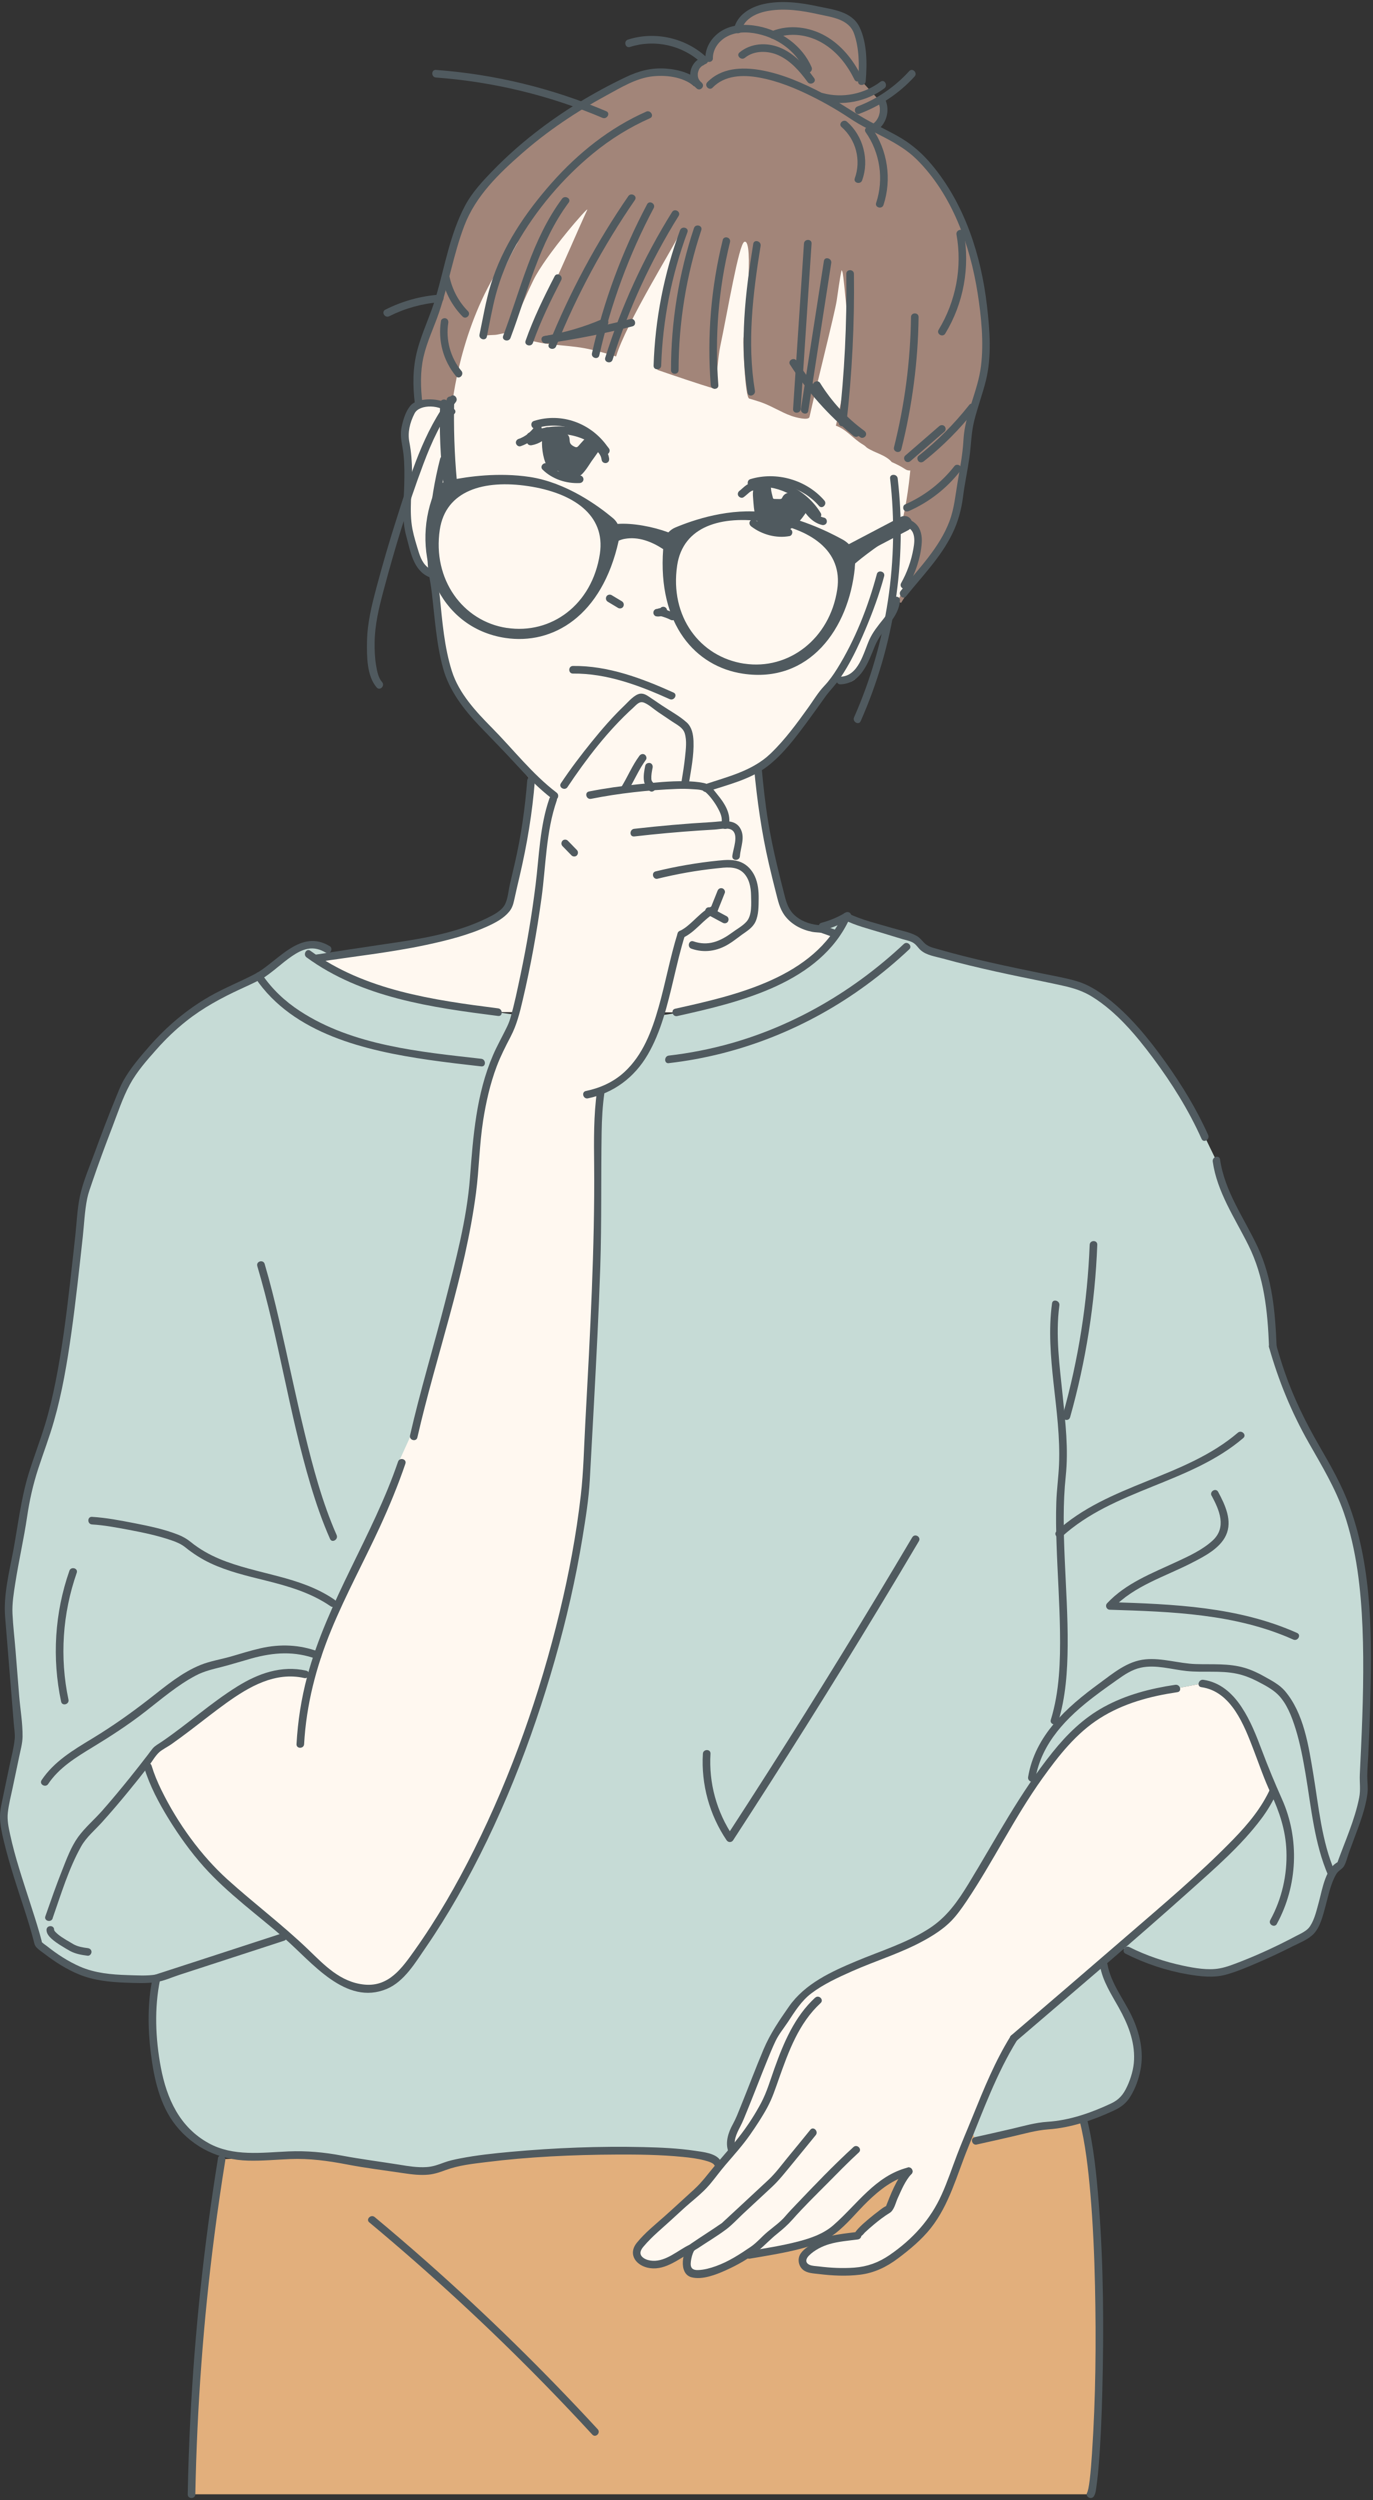 <?xml version="1.0" encoding="UTF-8" standalone="no"?><svg xmlns="http://www.w3.org/2000/svg" xmlns:xlink="http://www.w3.org/1999/xlink" data-name="レイヤー 2" fill="#000000" height="492.8" preserveAspectRatio="xMidYMid meet" version="1" viewBox="-0.0 -0.4 270.7 492.8" width="270.7" zoomAndPan="magnify"><rect x="-0.0" y="-0.4" width="270.7" height="492.8" fill="#333333" stroke="none"/><g data-name="レイヤー 1"><g><g id="change1_1"><path d="m215.02,491.26c1.58-2.33,3.49-54.22-1.47-73.98l-169.84,7.94c-3.54,21.84-5.53,43.93-5.94,66.04h177.26Z" fill="#e2af7c"/></g><g id="change2_1"><path d="m250.95,265.01c6.58,23.46,15.06,22.36,17.86,47.62,1.35,12.18.42,28.57,0,37.44.84,3.88-1.8,9.47-4.51,17.14-3.09,1.02-3.5,11.63-6.23,13.42s-14.88,7.61-18.13,7.79c-8.12.45-19.07-5.05-19.07-5.05l22.79-20.34,7.93-9.5c-3.91-7.72-5.97-21.03-14.55-22.09l-5.12.98c-10.37,1.48-17.02,5.05-22.21,11.11-11.11,12.96-17.4,28.88-22.96,34.43-7.03,6.29-16.02,6.92-26.17,13.21-3.82,2.37-4.83,5.42-7.6,9.03-1.42,1.86-6.68,16.61-7.88,18.52-1.64,2.61-.78,4.79-.78,4.79l-2.93,2.38c-2.21-4.09-47.19-2.24-54.1.89-3.71,1.68-8.15.14-12.21-.23-5.08-.47-10.25-2.17-15.32-2.17-9.4,0-16.51,2.57-24.05-5.75-5.74-6.33-6.49-21.66-4.88-29.05,0,0-6.68.58-12.2-.58s-11.07-6.2-11.07-6.2c-1.13-5.15-7.07-20.53-6.8-25.52.1-1.87,2.86-13.45,2.94-15.33-.57-6.52-1.39-17.39-1.96-23.91-.36-4.12,2.49-16.27,2.98-20.38.65-5.43,2.77-10.56,4.48-15.75,4.1-12.49,5.43-31.24,7.22-45.95.25-2.08,7.52-21.42,8.68-23.16,10.17-15.23,20.12-17.61,25.92-20.74,4.39-2.56,9.18-9.75,14.32-4.08l-3.07.57c10.59,7.82,23.14,8.95,35.94,10.58,0,0,23.15,4.01,42.79-1.53,15.14-4.86,21.5-10.12,24.17-13.57l-3.03-1.78c1.74-.46,3.41-1.16,4.95-2.09l12.82,4.39c1.4.44,1.66,1.94,3.12,2.38,10.85,3.31,23.84,5.45,28.76,6.73,9.39,2.43,21.38,20.2,25.76,30.06l2.26,4.66c.99,7.45,6.33,13.55,8.83,20.64,1.8,5.1,2.08,10.6,2.3,16" fill="#c6dbd6"/></g><g id="change3_1"><path d="m180.88,30.04c9.94,9.98,13.76,25.96,13.51,39.56-.09,4.89-3.19,10.98-3.21,15.86-.01,3.14-1.05,7.97-1.34,11.09-.77,8.17-6.49,12.46-12.18,21.88l-95.49-35.13c-.28-9.88.57-13.18,3.38-20.31,2.63-7.81,3.57-18.69,8.33-24.56,8.05-9.93,18.68-17.59,30.17-23.19,3.65-1.78,9.95-1.49,12.8,1.39-.67-3.07,1.12-4.93,2.95-5.54-.11-2.14,1.46-4.08,3.37-5.04l2.27-.62c.45-2.59,3.34-3.94,5.92-4.42,4.29-.8,7.35-.05,11.6.94,1.31.31,2.69.66,3.67,1.59.96.91,2.58,2.77,2.87,4.06.59,2.63.61,5.35.42,8.04l2.96,3.24c.98,1.84,1.86,4.8.04,5.81l7.95,5.36Z" fill="#a28579"/></g><g id="change4_1"><path d="m29.77,345.69c-1.87,2.68,1.26,6.94,2.45,9.28,7.12,13.98,14.28,16.12,27.76,29.69,2.18,2.11,4.4,4.25,7.11,5.59s6.05,1.79,8.75.42c1.98-1,3.39-2.83,4.71-4.62,18.06-24.46,31.3-63.64,34.33-93.89,1.26-23.63,2.46-42.46,2.41-61.05-.01-5.46-.25-10.95.53-16.35,0,0,.83-.45,2.27-1.26,9.66-5.38,10.35-19.41,13.64-29.82l2.2,2.11c4.63,1.72,7.66-1.56,9.8-2.97.66-.43,1.33-.9,1.75-1.56.57-.88.64-1.98.7-3.03.08-1.48.15-2.99-.19-4.44s-1.18-2.84-2.51-3.51l-.96-1.99c.04-1.09.46-2.13.55-3.21s-.29-2.35-1.3-2.76l-1.44-.14c.42-1.55.12-1.78-.51-3.26s-2.07-2.81-3.02-4.11l-4.33-1c.35-2.21,1.11-6.63.84-8.85-.09-.73-.23-1.5-.68-2.09-.3-.39-.71-.67-1.12-.94-2.25-1.52-4.5-3.03-6.75-4.55-.31-.21-.64-.42-1.01-.39-.31.03-.56.23-.8.42-4.59,3.69-11.08,11.98-14.34,16.89l-2.18,2.8c-1.47,4.1-1.8,8.5-2.24,12.83-.79,7.81-2.53,19.17-5.41,30.31-1.23,4.76-6.73,8.3-7.92,30.49-.7,13.08-9.42,40.97-11.91,51.92l-2.35,5.17c-5.53,16.37-13.22,27.81-17.15,42.61,0,0-3.15-1.4-7.01-.88l-8.23,4.03s-14.32,9.01-16.46,12.08Z" fill="#fff8f0"/></g><g id="change2_2"><path d="m192.38,421.59c3.98-.87,8.13-1.84,13.01-2.97,5,0,11.03-2.22,15.03-4.22,2-1,3.86-5.8,3.95-8.79.24-8.42-5.78-12.83-6.73-18.65l-37.69,4.88,12.44,29.75Z" fill="#c6dbd6"/></g><g id="change4_2"><path d="m177.62,103.44c1.07-.53,2.43.2,2.97,1.26s.47,2.33.28,3.5c-.41,2.57-1.27,5.06-2.55,7.32l-1.63,3.01c-.08,2.65-2.53,4.52-3.92,6.78-1.06,1.73-1.53,3.75-2.46,5.55s-1.95,4.27-5.41,2.88l-2.24,2.56c-3.76,5.25-8.98,12.95-13.24,15.29,0,0,1.71,13.78,4.76,25.6,1.46,5.66,7.9,5.55,7.9,5.55l2.28.81s-2.94,5.32-11.03,9.49-20.01,6.11-20.01,6.11l-35.11-.05-21.85-3.37-14.09-7.21s11.48-1.79,17.55-2.63c0,0,19.53-3.16,20.67-8.38,2.3-10.6,3.29-12.32,4.21-24.1l-7.03-8.01c-3.43-3.44-5.4-5.44-7.95-9.58s-3.28-13.42-3.96-19.84c-.23-.75-.4-1.61-.52-2.56l-.3-.15c-2.93-1.15-3.08-4.38-4.05-7.37-1.49-4.59.51-12.17-1.05-19-.41-1.79.43-4.51,1.46-6.03.64-.94,6.01-2.82,7.69-.16,0,0,4.49-56.51,54.15-44.1s34.48,66.81,34.48,66.81Z" fill="#fff8f0"/></g><g id="change4_3"><path d="m220.87,383.36l22.79-20.34,7.93-9.5c-3.91-7.72-5.97-21.03-14.55-22.09l-5.12.98c-10.37,1.48-17.02,5.05-22.21,11.11-11.11,12.96-17.4,28.88-22.96,34.43-7.03,6.29-16.02,6.92-26.17,13.21-3.82,2.37-4.83,5.42-7.6,9.03-1.42,1.86-6.68,16.61-7.88,18.52-1.64,2.61-.78,4.79-.78,4.79l-4.44,5.53c-1.27,1.88-4.74,4.45-6.34,6.06-3.15,3.18-4.24,3.43-7.19,6.79-.42.48-.86,1-.92,1.64-.11,1.2,1.17,2.06,2.34,2.33,3.15.73,5.56-1.75,8.49-3.11-.66.98-1.28,3.89-.4,4.68.46.41,1.13.44,1.74.4,4.18-.27,6.57-1.39,10.03-3.75,8.7-1.51,14.09-2.33,17.57-5.67,4.32-4.14,8.16-9.44,13.98-10.84-1.61,1.61-3.92,7.46-3.92,7.46-.93.16-6.98,5.3-6.16,5.23,0,0-3.38.44-5.08.77-1.69.33-3.91,1.46-5.36,2.92-.94.95-.41,2.59.91,2.83,3.48.64,9.37,1.03,12.75-.21,2.99-1.1,5.78-3.59,8.16-5.7,5.66-5.01,7.01-11.99,9.96-18.95,2.95-6.96,5.43-14.18,9.44-20.59l20.98-17.98Z" fill="#fff8f0"/></g><g id="change3_2"><path d="m180.83,90.89c-.11-2.84,1-5.49,1.97-8.1.93-2.51,1.67-5.1,2.29-7.71,1.2-5.04,1.89-10.54.13-15.53-1.81-5.11-5.79-9.09-9.84-12.52-4.48-3.8-9.37-7.09-14.48-9.99-5.14-2.91-10.5-5.74-16.28-7.14-5.36-1.3-11.04-1.53-16.5-.82-9.21,1.19-17.2,6.43-22.86,13.66-1.59,2.03-2.98,4.21-4.2,6.48-.63,1.17-1.17,2.38-1.74,3.58.17-.35-.23.47-.29.58-.16.32-.32.63-.47.95-1.07,2.2-3.28,11.43-3.28,11.43,0,0,.99-.1,2.35-.15.47-.02,2.35-.52,2.82-.48,1.82-3.75,2.9-6.59,4.74-10.35,2.41-4.93,11.05-14.81,10.59-13.82-2.31,5.02-4.41,10.13-6.8,15.1-.66,1.37-1.41,2.69-2.19,3.99.04.29.03.59-.05.86-.51,1.64-1.24,3.19-1.85,4.79-.13.33-.25.67-.37,1.01,1.13.27,2.26.53,3.39.67,1.9.24,3.82.37,5.72.61,2.07.26,4.06.76,6.06,1.33.6.17,1.19.36,1.78.54,1.95-6.53,11.44-21.76,12.21-23.63,1.39-3.36-2.14,10.7-2.81,16.49-.09.76-1.34,9.77-1.24,9.8,3.55,1.22,7.76,2.65,11.36,3.75.32-2.18.57-6.31,1.02-8.44,1.42-6.71,3.66-20.13,4.74-20.56,2-.79.07,16.84-.18,19.06-.1.89.31,11.6,1.15,11.84.75.22,1.5.44,2.24.69,2.1.72,3.97,1.97,6.06,2.72.83.3,3.41.97,3.58.21,1.26-5.77,4.98-20.43,5.36-22.91.31-2.02.54-4.04.97-6.03.11.14.18.35.24.67.2,1.15,1.19,10.86,1.08,12.45-.17,2.49-.35,4.99-.72,7.46.4.51-1.39,8.72-1.61,9.58-.04.18-.08.34-.12.5,2.1.73,3.42,2.6,5.34,3.72.31.18.55.39.77.61,1.57,1.06,3.66,1.39,4.91,2.84.94.41,1.85.87,2.72,1.44.91.59,2.35-.06,2.31-1.22Z" fill="#a28579"/></g><g id="change5_66"><path d="m103.95,153.41c-.44,5.54-1.2,10.96-2.46,16.37-.32,1.39-.65,2.78-.97,4.17-.28,1.22-.37,2.69-.91,3.82-.64,1.36-2.34,2.19-3.61,2.81-6.18,3.04-13.3,4.13-20.05,5.11-4.63.68-9.25,1.38-13.88,2.11-.95.15-.55,1.59.4,1.45,7.18-1.12,14.46-1.88,21.58-3.4,4.14-.89,8.34-1.94,12.2-3.72,1.5-.69,3.09-1.54,4.15-2.84.55-.67.78-1.37.96-2.21.35-1.59.71-3.18,1.09-4.77,1.47-6.27,2.5-12.46,3.01-18.89.08-.96-1.42-.96-1.5,0h0Z" fill="#505a5f"/></g><g id="change5_67"><path d="m148.67,151.01c.6,6.37,1.48,12.66,2.93,18.9.44,1.88.9,3.76,1.38,5.63.4,1.57.73,3.15,1.7,4.48,1.29,1.77,3.32,2.84,5.45,3.26.63.12,1.28.1,1.91.21.04,0-.24-.04.02.04s.5.18.74.26c.46.16.91.33,1.37.49.91.32,1.3-1.12.4-1.45-1.08-.39-2.05-.77-3.18-.88-1.84-.17-3.72-.87-5.01-2.23-1.1-1.16-1.45-2.63-1.83-4.14-.47-1.84-.93-3.68-1.37-5.53-.68-2.87-1.29-5.76-1.76-8.67-.56-3.44-.92-6.91-1.25-10.38-.09-.95-1.59-.96-1.5,0h0Z" fill="#505a5f"/></g><g id="change5_68"><path d="m238.2,223.32c-2.27-5.08-5.21-9.88-8.44-14.4s-7.04-9.23-11.6-12.72c-1.76-1.35-3.7-2.56-5.84-3.19-2.25-.66-4.6-1.06-6.89-1.53-6.9-1.42-13.81-2.85-20.58-4.81-1.01-.29-1.93-.48-2.67-1.26-.46-.48-.86-1-1.45-1.33-1.36-.76-3.17-1.06-4.66-1.51-2.92-.88-6.09-1.58-8.83-2.93-.86-.43-1.62.87-.76,1.3,2.2,1.09,4.68,1.72,7.03,2.43,1.48.45,2.96.89,4.44,1.35.69.21,1.56.35,2.16.75.57.37.93,1,1.43,1.44,1.14,1,2.93,1.24,4.35,1.63,1.73.48,3.47.93,5.21,1.35,3.45.84,6.93,1.6,10.41,2.32,2.68.56,5.36,1.08,8.03,1.68,2.09.46,3.98,1.05,5.81,2.19,4.78,2.97,8.62,7.56,11.96,12.03,3.71,4.97,7.06,10.32,9.59,15.98.39.88,1.69.12,1.3-.76h0Z" fill="#505a5f"/></g><g id="change5_69"><path d="m98.21,198.36c-12.79-1.63-26.32-3.54-37.01-11.35-.78-.57-1.53.73-.76,1.3,10.9,7.97,24.72,9.89,37.77,11.55.95.12.95-1.38,0-1.5h0Z" fill="#505a5f"/></g><g id="change5_70"><path d="m166.22,179.9c-5.65,12.37-21.08,15.87-33.1,18.53-.94.21-.54,1.66.4,1.45,12.4-2.75,28.17-6.48,33.99-19.22.4-.87-.89-1.63-1.3-.76h0Z" fill="#505a5f"/></g><g id="change5_71"><path d="m18.14,300.09c2.4.14,4.8.6,7.16,1.04,2.87.54,5.77,1.14,8.54,2.1.99.34,1.89.72,2.71,1.38,1.53,1.23,3.16,2.28,4.94,3.12,3.47,1.63,7.21,2.5,10.91,3.42,4.5,1.12,8.93,2.41,12.79,5.07.8.55,1.55-.75.76-1.3-6.81-4.7-15.2-4.92-22.66-8.03-2.03-.85-3.97-1.95-5.68-3.34-.79-.64-1.57-1.08-2.51-1.45-2.72-1.07-5.64-1.68-8.5-2.24s-5.62-1.09-8.46-1.27c-.96-.06-.96,1.44,0,1.5h0Z" fill="#505a5f"/></g><g id="change5_72"><path d="m10.37,377.73c1.66-4.74,3.16-9.76,5.62-14.16,1.02-1.83,2.71-3.22,4.11-4.77,1.78-1.97,3.5-3.99,5.18-6.04,1.37-1.66,2.71-3.35,4.03-5.05.66-.85,1.29-2.01,2.09-2.73.62-.55,1.66-1.06,2.39-1.57,1.31-.92,2.59-1.88,3.86-2.84,2.31-1.76,4.59-3.57,6.95-5.27,4.5-3.23,9.65-6.23,15.38-4.94.94.21,1.34-1.23.4-1.45-4.89-1.1-9.48.55-13.62,3.13-5.2,3.24-9.77,7.39-14.82,10.84-.64.44-1.36.8-1.86,1.39-.31.38-.6.79-.89,1.17-1.2,1.57-2.42,3.12-3.66,4.66-1.75,2.17-3.52,4.3-5.36,6.39-1.52,1.73-3.4,3.32-4.75,5.18-1.42,1.96-2.29,4.37-3.17,6.59-1.19,2.99-2.25,6.04-3.31,9.07-.32.91,1.13,1.31,1.45.4h0Z" fill="#505a5f"/></g><g id="change5_73"><path d="m50.64,191.39c-3.09,1.65-6.36,2.91-9.4,4.66-4.42,2.55-8.35,5.86-11.71,9.69-1.86,2.12-3.86,4.45-5.23,6.92-.56,1.02-.98,2.13-1.42,3.2-1.5,3.63-2.88,7.3-4.23,10.98-1.03,2.81-2.3,5.71-2.91,8.64-.51,2.45-.61,5.06-.88,7.55-.35,3.19-.69,6.37-1.06,9.56-.74,6.46-1.56,12.92-2.83,19.29-.57,2.86-1.23,5.7-2.08,8.49-1,3.29-2.25,6.49-3.26,9.77-1.49,4.89-2.07,10.04-3,15.05-.79,4.22-1.97,8.79-1.62,13.12.46,5.7.93,11.41,1.39,17.11.11,1.32.21,2.64.32,3.96.08.98.27,2,.18,2.98-.16,1.7-.63,3.42-.98,5.09-.43,2.07-.88,4.14-1.3,6.21-.26,1.27-.6,2.6-.62,3.91-.02,1.69.39,3.42.78,5.05.57,2.38,1.27,4.73,1.99,7.07,1.28,4.14,2.78,8.23,3.86,12.43.13.5.18.92.53,1.3.46.51,1.12.93,1.67,1.35,2.06,1.58,4.29,2.99,6.69,3.99,2.92,1.21,6.12,1.54,9.26,1.65,1.95.07,4.02.17,5.96-.1,1.57-.22,3.16-.97,4.66-1.45,6.4-2.08,12.79-4.17,19.19-6.25.48-.16.96-.31,1.43-.47.91-.3.52-1.75-.4-1.45-5.11,1.66-10.21,3.32-15.32,4.99-2.82.92-5.64,1.84-8.46,2.75-.31.1-.62.19-.92.3-.21.08-.37.11-.13.07-1.8.32-3.82.17-5.63.12-3.19-.1-6.46-.39-9.42-1.69-2.32-1.02-4.5-2.44-6.48-4.02-.34-.27-.88-.58-1.13-.95.25.37,0-.35-.05-.55-.1-.41-.22-.81-.33-1.21-.58-2.02-1.24-4.02-1.88-6.02-1.41-4.39-2.91-8.79-3.88-13.3-.3-1.38-.61-2.84-.45-4.25.18-1.65.61-3.3.95-4.92.42-2,.85-3.99,1.26-6,.27-1.31.68-2.74.7-4.09.03-2.64-.45-5.4-.67-8.03-.24-3-.48-6-.72-9-.19-2.4-.49-4.82-.6-7.23-.09-1.99.24-4.01.55-5.97.68-4.4,1.69-8.74,2.34-13.15.47-3.2,1.16-6.28,2.16-9.36s2.22-6.26,3.13-9.45c1.62-5.66,2.6-11.5,3.42-17.32.89-6.32,1.56-12.66,2.26-19,.27-2.49.37-5.11.87-7.56.22-1.09.63-2.15.98-3.2,1.24-3.67,2.6-7.31,3.99-10.93,1.06-2.76,2.01-5.7,3.42-8.31s3.4-4.84,5.28-6.96,3.74-3.89,5.85-5.57c3.28-2.61,6.95-4.59,10.74-6.34,1.32-.61,2.66-1.21,3.95-1.9.85-.46.09-1.75-.76-1.3h0Z" fill="#505a5f"/></g><g id="change5_74"><path d="m13.68,309.23c-2.9,8.28-3.45,17.21-1.63,25.79.2.94,1.65.54,1.45-.4-1.76-8.32-1.18-16.97,1.63-25,.32-.91-1.13-1.31-1.45-.4h0Z" fill="#505a5f"/></g><g id="change5_75"><path d="m9.49,351.26c2.13-3.21,5.5-5.27,8.72-7.23,3.59-2.18,7.06-4.43,10.38-7.01,3.22-2.5,6.37-5.23,9.99-7.14,1.67-.89,3.4-1.26,5.22-1.73,1.93-.5,3.84-1.1,5.76-1.64,4.42-1.23,8.53-1.51,12.9.12.91.34,1.3-1.11.4-1.45-3.78-1.41-7.59-1.57-11.51-.68-1.98.45-3.91,1.07-5.86,1.63s-4.03.88-5.92,1.64c-3.68,1.48-6.84,4.12-9.93,6.54-3.7,2.89-7.45,5.55-11.46,7.98-3.7,2.24-7.54,4.52-9.98,8.2-.53.81.76,1.56,1.3.76h0Z" fill="#505a5f"/></g><g id="change5_76"><path d="m131.86,209.16c14.11-1.62,27.53-7.02,38.97-15.42,2.95-2.16,5.76-4.51,8.43-7.01.71-.66-.36-1.72-1.06-1.06-9.65,9.06-21.31,15.97-34.08,19.58-4.01,1.13-8.11,1.94-12.26,2.42-.95.11-.96,1.61,0,1.5h0Z" fill="#505a5f"/></g><g id="change5_77"><path d="m239.1,228.56c.87,6.04,4.37,11.13,7.03,16.48,3.14,6.32,3.79,13,4.07,19.96.04.96,1.54.97,1.5,0-.28-6.76-.83-13.4-3.74-19.61-2.65-5.67-6.5-10.9-7.41-17.24-.14-.95-1.58-.55-1.45.4h0Z" fill="#505a5f"/></g><g id="change5_78"><path d="m251.74,378.83c4.11-7.5,4.52-16.77,1.02-24.59-1.39-3.11-2.68-6.21-3.88-9.39s-2.34-6.14-4.15-8.85-4.23-4.83-7.49-5.29c-.94-.13-1.35,1.31-.4,1.45,5.97.83,8.49,7.59,10.37,12.5,1.07,2.8,2.04,5.66,3.32,8.38,1.72,3.67,2.94,7.29,3.1,11.39.18,4.75-.9,9.47-3.18,13.64-.46.85.83,1.6,1.3.76h0Z" fill="#505a5f"/></g><g id="change5_79"><path d="m250.22,265.21c1.85,6.54,4.4,12.75,7.75,18.67,2.59,4.57,5.31,9.02,7.02,14.01,2.47,7.22,3.33,14.95,3.64,22.54s.08,15.75-.28,23.61c-.08,1.78-.17,3.56-.25,5.34-.07,1.55.19,2.97-.12,4.54-.88,4.5-2.88,8.79-4.4,13.09l.52-.52c-2.75,1.05-3.36,5.44-4.04,7.89-.45,1.63-.83,3.45-1.76,4.89-.62.96-1.8,1.43-2.78,1.95-3.49,1.85-7.09,3.54-10.77,4.98-1.39.54-2.84,1.13-4.32,1.4-2.29.41-4.89-.06-7.14-.53-3.64-.77-7.3-2-10.63-3.68-.86-.43-1.62.86-.76,1.3,3.83,1.94,8.08,3.36,12.3,4.08,2.41.41,5.01.73,7.4.09,2.15-.58,4.24-1.47,6.28-2.35,2.35-1.01,4.68-2.1,6.96-3.26,1.36-.69,3.14-1.36,4.2-2.5,1.31-1.41,1.8-3.64,2.3-5.44.59-2.1,1.01-4.46,2.15-6.35.41-.68,1.15-.92,1.51-1.55.45-.8.67-1.86.99-2.72.34-.92.68-1.83,1.02-2.75,1.06-2.87,2.22-5.8,2.6-8.85.14-1.17-.05-2.27-.04-3.43,0-1.31.13-2.63.19-3.94.15-3.17.28-6.34.37-9.51.37-13.11.53-27.06-4-39.56-1.54-4.26-3.77-8.15-6.03-12.06-2.69-4.65-5.04-9.43-6.8-14.52-.6-1.74-1.14-3.49-1.64-5.26-.26-.93-1.71-.53-1.45.4h0Z" fill="#505a5f"/></g><g id="change5_80"><path d="m244.06,282c-10.5,8.97-25.47,10.07-35.75,19.43-.72.65.35,1.71,1.06,1.06,10.25-9.33,25.24-10.45,35.75-19.43.74-.63-.33-1.68-1.06-1.06h0Z" fill="#505a5f"/></g><g id="change5_81"><path d="m207.42,256.49c-1.44,10.57,1.81,21.14,1.38,31.73-.1,2.51-.46,5-.54,7.51-.09,2.76-.05,5.52.05,8.28.19,5.73.6,11.46.68,17.19s-.08,11.79-1.81,17.39c-.29.92,1.16,1.32,1.45.4,1.49-4.83,1.83-9.96,1.87-14.99.05-5.72-.34-11.43-.58-17.13s-.36-10.87.2-16.28-.06-10.54-.59-15.75c-.6-5.9-1.47-12.01-.66-17.94.13-.94-1.32-1.35-1.45-.4h0Z" fill="#505a5f"/></g><g id="change5_82"><path d="m210.98,278.96c3.12-11.08,4.92-22.5,5.36-34,.04-.97-1.46-.96-1.5,0-.44,11.37-2.22,22.65-5.31,33.6-.26.93,1.18,1.33,1.45.4h0Z" fill="#505a5f"/></g><g id="change5_83"><path d="m192.58,422.31c2.27-.5,4.53-1.01,6.79-1.53,2.44-.56,4.88-1.28,7.38-1.46,4.42-.32,8.74-1.8,12.74-3.65,1.52-.7,2.55-1.45,3.43-2.9.94-1.55,1.58-3.34,1.93-5.12.72-3.61-.14-7.31-1.68-10.59s-4.16-6.51-4.83-10.3c-.17-.95-1.62-.55-1.45.4.53,2.97,2.21,5.53,3.66,8.12,1.79,3.2,3.19,6.59,3.04,10.33-.07,1.79-.61,3.62-1.36,5.24s-1.58,2.62-3.17,3.37c-3.89,1.83-8.2,3.34-12.52,3.61-2.43.15-4.79.86-7.16,1.41s-4.81,1.1-7.21,1.63c-.94.21-.54,1.65.4,1.45h0Z" fill="#505a5f"/></g><g id="change5_84"><path d="m30.11,389.37c-1.04,4.87-.98,10.04-.37,14.96s1.77,10.28,4.93,14.23c3.56,4.45,8.6,6.77,14.23,6.93,2.78.08,5.55-.2,8.32-.31,3.81-.15,7.43.34,11.17,1.06s7.47,1.17,11.22,1.73c1.61.24,3.25.44,4.89.28,1.21-.12,2.34-.52,3.42-.92,2.46-.91,5.2-1.21,7.78-1.53,8.54-1.07,17.2-1.47,25.8-1.51,4.35-.02,8.72.03,13.06.46,1.45.14,2.92.32,4.34.69.45.12.91.25,1.31.44.34.16.48.28.55.39.48.83,1.78.08,1.3-.76-.87-1.5-3.5-1.73-5.01-1.96-3.36-.5-6.77-.65-10.16-.73-8.71-.2-17.47.14-26.15.93-3.36.31-6.74.66-10.06,1.31-1.06.21-2.13.43-3.15.81-1.14.43-2.19.81-3.43.89-1.8.12-3.6-.18-5.37-.47-3.78-.61-7.55-1.08-11.32-1.79-3.51-.66-6.95-.98-10.52-.83-5.29.23-10.9,1.05-15.75-1.62-5.73-3.15-8.27-8.79-9.43-14.94-1.06-5.61-1.32-11.75-.13-17.36.2-.94-1.24-1.34-1.45-.4h0Z" fill="#505a5f"/></g><g id="change5_85"><path d="m42.98,425.02c-2.76,17.05-4.59,34.25-5.46,51.5-.25,4.91-.41,9.82-.51,14.74-.02.97,1.48.97,1.5,0,.33-17.12,1.58-34.22,3.78-51.21.63-4.89,1.35-9.77,2.13-14.64.15-.94-1.29-1.35-1.45-.4h0Z" fill="#505a5f"/></g><g id="change5_86"><path d="m212.83,417.48c1.18,4.76,1.73,9.67,2.15,14.55.52,6.04.78,12.1.91,18.16.24,10.98.14,22.02-.59,32.98-.12,1.79-.25,3.59-.47,5.38-.07.53-.14,1.07-.25,1.59-.07.35-.19.7-.21.74-.52.82.78,1.57,1.3.76.38-.6.43-1.46.53-2.14.21-1.48.35-2.97.46-4.46.37-4.69.55-9.4.67-14.11.32-12.29.25-24.64-.69-36.91-.44-5.67-1-11.41-2.37-16.94-.23-.94-1.68-.54-1.45.4h0Z" fill="#505a5f"/></g><g fill="#505a5f"><g id="change5_4"><path d="m140.5,16.87c2.38-2.46,5.96-2.56,9.13-1.99,3.71.66,7.27,2.13,10.62,3.81,2.56,1.28,5.04,2.72,7.42,4.31,4.25,2.84,9.41,4.39,13.09,8.05,6.95,6.91,10.5,16.84,11.99,26.34.72,4.62,1.24,9.69.66,14.36-.61,4.96-3.18,9.49-3.45,14.52-.15,2.78-.67,5.5-1.14,8.25s-.67,5.27-1.61,7.79c-1.99,5.3-6.15,9.43-9.63,13.77-.6.75.46,1.81,1.06,1.06,3.19-3.98,6.89-7.74,9.13-12.37,1.12-2.3,1.78-4.72,2.1-7.25s.88-5.11,1.25-7.68.35-4.9.96-7.32c.67-2.66,1.64-5.25,2.3-7.91,1.17-4.74.77-9.94.21-14.75-1.16-9.98-4.41-20.1-10.97-27.89-1.69-2.01-3.59-3.71-5.83-5.07s-4.78-2.48-7.12-3.81c-2.85-1.62-5.5-3.52-8.4-5.05-3.87-2.04-8.03-3.88-12.37-4.63-3.67-.63-7.72-.43-10.45,2.4-.67.69.39,1.76,1.06,1.06h0Z"/></g><g id="change5_5"><path d="m120,87.91c-3.87-4.4-10.48-5.36-15.72-3-.88.4-.12,1.69.76,1.3,4.64-2.09,10.5-1.1,13.9,2.77.64.73,1.7-.34,1.06-1.06h0Z"/></g><g id="change5_6"><path d="m119.83,87.72c-3.22-4.68-9.08-6.88-14.55-5.15-.92.29-.53,1.74.4,1.45,4.81-1.52,10,.32,12.86,4.46.54.79,1.84.04,1.3-.76h0Z"/></g><g id="change5_7"><path d="m119.83,118.21c.68.41,1.35.82,2.03,1.22.34.2.84.09,1.03-.27s.09-.81-.27-1.03c-.68-.41-1.35-.82-2.03-1.22-.34-.2-.84-.09-1.03.27s-.09.81.27,1.03h0Z"/></g><g id="change5_8"><path d="m129.35,121.08c.17.03.35.06.53.04s.36-.04.53-.09c.33-.11.65-.29.89-.55.13-.14.22-.33.22-.53,0-.18-.08-.4-.22-.53s-.33-.23-.53-.22-.39.07-.53.22c-.05.05-.1.1-.15.14l.15-.12c-.09.07-.19.13-.3.18l.18-.08c-.11.05-.23.08-.36.1l.2-.03c-.12.01-.23.01-.35,0l.2.03s-.04,0-.05,0c-.1-.03-.2-.04-.3-.01-.1,0-.19.03-.28.09-.16.09-.3.27-.34.45-.04.19-.03.41.08.58.1.16.26.31.45.34h0Z"/></g><g id="change5_9"><path d="m112.96,132.37c6.67-.07,13.08,2.34,19.07,5.04.87.39,1.64-.9.76-1.3-6.24-2.81-12.89-5.32-19.83-5.24-.96.01-.97,1.51,0,1.5h0Z"/></g><g id="change5_10"><path d="m109.73,155.83c-4.77-3.63-8.52-8.5-12.71-12.74-3.18-3.22-6.54-6.81-7.93-11.21-1.5-4.75-1.89-9.83-2.39-14.76-.19-1.89-.68-3.71-.82-5.6-.16-2.18-.1-4.37.05-6.54.33-4.89,1.06-9.82,2.3-14.57.24-.93-1.2-1.33-1.45-.4-1.12,4.31-1.81,8.75-2.21,13.18-.22,2.35-.34,4.72-.26,7.08.07,1.99.54,3.85.78,5.81.63,5.1.9,10.28,2.27,15.26,1.23,4.46,4.11,8.14,7.26,11.45,2.3,2.41,4.64,4.76,6.89,7.22,2.33,2.55,4.71,5.03,7.47,7.13.77.58,1.52-.72.76-1.3h0Z"/></g><g id="change5_11"><path d="m172.88,112.76c-1.72,6.43-4.28,12.95-7.8,18.61-.77,1.24-1.61,2.43-2.61,3.48-1.16,1.23-2.07,2.75-3.05,4.13-2.31,3.21-4.68,6.48-7.56,9.22-3.53,3.36-8.4,4.5-12.9,6.01-.91.31-.52,1.76.4,1.45,4.03-1.36,8.57-2.39,11.99-5.04,3.05-2.36,5.44-5.56,7.72-8.63,1.23-1.66,2.42-3.34,3.62-5.02.88-1.23,1.97-2.29,2.84-3.54,2.08-3,3.65-6.35,5.07-9.7s2.76-6.96,3.72-10.56c.25-.93-1.2-1.33-1.45-.4h0Z"/></g><g id="change5_12"><path d="m106.98,92.17c1.89,1.87,4.67,2.78,7.31,2.65.4-.02.75-.33.75-.75,0-.39-.34-.77-.75-.75s-.82.01-1.23-.02c-.5-.04-.97-.12-1.55-.27-1.3-.34-2.5-.96-3.47-1.91-.69-.68-1.75.38-1.06,1.06h0Z"/></g><g id="change5_13"><path d="m89.64,80.35c-1.36-1.82-4.08-2.25-6.21-1.94-.94.14-1.94.45-2.56,1.21-.93,1.13-1.47,2.97-1.73,4.38-.32,1.77.22,3.38.41,5.13.22,2.01.2,4.04.15,6.06-.09,3.3-.51,6.81.39,10.04.82,2.96,1.33,6.74,4.49,8.11.88.38,1.64-.91.76-1.3-1.61-.7-2.29-2.01-2.79-3.62-.45-1.47-.94-3.01-1.23-4.51-.7-3.68-.05-7.58-.08-11.3-.02-1.96-.15-3.92-.53-5.85s.1-3.83,1.01-5.64c1.01-2,5.38-1.7,6.63-.02.57.76,1.87.02,1.3-.76h0Z"/></g><g id="change5_14"><path d="m178,103.5c.79-.34,1.68.4,1.98,1.08.45,1.01.28,2.21.09,3.26-.42,2.36-1.24,4.62-2.41,6.71-.47.84.82,1.6,1.3.76,1.47-2.64,2.56-5.66,2.77-8.69.09-1.3-.14-2.74-1.1-3.7s-2.2-1.24-3.39-.72c-.88.38-.12,1.68.76,1.3h0Z"/></g><g id="change5_15"><path d="m175.93,117.94c-.08,1.48-.99,2.71-1.89,3.83-.99,1.24-1.97,2.45-2.63,3.91-1.17,2.59-2.13,7.21-5.72,7.31-.96.03-.97,1.53,0,1.5,4.07-.12,5.49-4.33,6.77-7.47.72-1.77,1.84-3.14,2.99-4.63,1.03-1.33,1.88-2.73,1.98-4.45.05-.96-1.45-.96-1.5,0h0Z"/></g><g id="change5_1"><path d="m115.24,86.3s-.06.07-.08.1c0-.01.02-.02.03-.03.01-.02.03-.04.05-.07Z"/><path d="m115.24,86.3s.05-.06.06-.06c-.02.01-.04.04-.06.06Z"/><path d="m118.04,87.66c.08-.29.08-.62.01-.87-.1-.37-.38-.77-.72-.95-.37-.2-.81-.3-1.21-.17-.85.27-1.46,1.18-2.04,1.8-.11.12-.24.26-.41.28-.13.02-.26-.04-.38-.09-.34-.16-.7-.36-.86-.7-.16-.33-.09-.73-.18-1.09-.09-.39-.38-.72-.73-.9-.32-.17-.87-.18-1.2-.29-.71-.25-1.25-.6-1.95,0-.51.44-1.45,1.04-1.5,1.71-.11,1.59.29,4.27,1.25,5.47.24.3,1.48.57,1.85.57.01,0,.03,0,.04,0,.01,0,.02.02.03.03.6.5,1.22.94,1.98,1.16.59.17,1.27.19,1.87,0,1.17-.36,2.32-2.59,3.04-3.53.32-.43.62-.87.93-1.31.21-.3.25-.77.18-1.13Z"/></g><g id="change5_16"><path d="m148.15,95.61c4.84-.63,9.81,1.69,12.36,5.87.5.82,1.8.07,1.3-.76-2.8-4.59-8.31-7.3-13.66-6.61-.94.12-.96,1.62,0,1.5h0Z"/></g><g id="change5_17"><path d="m148.34,95.49c4.68-1.41,9.93.14,13.13,3.83.63.73,1.69-.33,1.06-1.06-3.53-4.08-9.43-5.77-14.58-4.22-.92.28-.53,1.73.4,1.45h0Z"/></g><g id="change5_18"><path d="m155.28,103.82c-2.25.41-4.6-.39-6.39-1.74-.32-.24-.84-.05-1.03.27-.23.38-.05.78.27,1.03,2.12,1.61,4.92,2.37,7.54,1.89.4-.07.62-.56.52-.92-.12-.42-.52-.6-.92-.52h0Z"/></g><g id="change5_101"><path d="m152.01,95.74s0,.09,0,.13c0-.01,0-.03,0-.04,0-.02,0-.05,0-.09Z"/><path d="m152.01,95.74s0-.07-.01-.08c.01.02.01.05.01.08Z"/><path d="m148.86,95.25c.36-.63.95-1.14,1.67-1.07.41.04.83.21,1.1.55.27.34.36.69.38,1.13,0,.13,0,.09,0,.01.02.6.22,1.22.36,1.8.02.09.05.18.12.23.06.04.14.05.22.05.33,0,.65.01.98.02.13,0,.27,0,.37-.07.11-.08.16-.21.22-.33.33-.67,1.2-1.04,1.9-.76.22.09.43.22.6.39.09.08.85.02,1.09.15.46.25,1.49.99,1.54,1.51s-.11,1.01-.34,1.46c-.73,1.4-3.19,4.33-4.84,3.96-.94-.21-2.65-.34-3.57-.64-1.91-.62-2.01-3.8-2.16-5.58-.05-.56-.1-1.12-.02-1.67.05-.36.19-.76.4-1.13Z"/></g><g id="change5_19"><path d="m117.32,88.26c.08.05.15.09.22.14.05.04.18.16,0,0,.03.03.06.05.09.07.14.12.26.24.38.38.03.03.05.06.07.09.08.1-.12-.16,0,0,.05.07.1.15.15.22.09.15.18.31.25.47l-.08-.18c.12.28.2.58.24.88.02.17.2.37.34.45.16.09.4.13.58.08s.36-.17.45-.34c.1-.19.1-.37.08-.58-.17-1.22-.96-2.34-2.02-2.97-.34-.2-.84-.09-1.03.27s-.09.81.27,1.03h0Z"/></g><g id="change5_20"><path d="m149.07,94.81c-.69-.15-1.39.04-1.96.44-.26.18-.5.39-.73.6-.1.09-.21.19-.31.28-.05.04-.11.09-.16.13.02-.02.12-.09.04-.03-.04.03-.07.05-.11.08-.32.22-.5.67-.27,1.03.21.32.68.51,1.03.27.4-.28.75-.62,1.12-.93.04-.03.08-.07.12-.1.12-.09-.14.1.01,0,.09-.06.18-.12.27-.17.05-.03.09-.05.14-.07.13-.07-.17.06,0,0,.11-.04.21-.06.32-.08l-.2.03c.12-.01.23-.02.35,0l-.2-.03s.09.01.13.02c.38.09.83-.12.92-.52.09-.38-.11-.83-.52-.92h0Z"/></g><g id="change5_21"><path d="m132.96,120.49c-.85-.44-1.76-.77-2.69-.98-.38-.08-.83.12-.92.52-.09.38.11.83.52.92.62.14,1.22.33,1.8.57l-.18-.08c.24.1.48.21.71.33.35.18.83.1,1.03-.27.18-.34.1-.84-.27-1.03h0Z"/></g><g id="change5_22"><path d="m105.4,83.67c-.05.08-.1.16-.16.23-.03.04-.05.08-.08.11-.02.03-.1.15,0,0-.1.15-.24.29-.37.43s-.25.26-.38.38c-.07.06-.14.13-.21.19-.04.03-.07.06-.11.09-.02.01-.14.11-.06.05s-.06.04-.06.04c-.03.02-.06.04-.09.07-.08.05-.15.11-.23.16-.16.1-.32.2-.48.29s-.33.17-.51.25c-.1.05.01.01.02,0,0,.02-.11.04-.13.05-.1.04-.19.07-.29.1-.37.12-.65.52-.52.92.12.37.52.66.92.52,1.66-.56,3.08-1.66,4.04-3.12.21-.33.08-.84-.27-1.03-.37-.2-.8-.08-1.03.27h0Z"/></g><g id="change5_23"><path d="m107.27,84.18s-.05.07-.07.1c-.03.04-.11.11.01-.01-.05.05-.1.12-.15.18-.11.12-.22.24-.33.35-.06.05-.11.1-.17.15-.03.03-.06.06-.1.08-.02.02-.14.11-.04.04s-.04.03-.05.03c-.03.02-.05.04-.08.06-.07.05-.14.1-.21.14-.13.08-.26.16-.4.22-.08.04-.15.07-.23.11-.09.04,0,0,.04-.02-.04,0-.08.03-.12.05-.31.12-.63.2-.95.26-.39.07-.64.56-.52.92.14.42.51.59.92.52,1.52-.26,2.87-1.18,3.75-2.43.22-.32.07-.85-.27-1.03-.38-.2-.79-.08-1.03.27h0Z"/></g><g id="change5_24"><path d="m157.7,98.85c.92,1.86,2.25,3.72,4.38,4.23.38.09.83-.12.92-.52s-.12-.83-.52-.92c-.11-.03-.23-.06-.34-.09-.05-.02-.11-.04-.16-.06-.08-.03-.15-.05-.03,0-.21-.07-.41-.2-.59-.31-.09-.06-.18-.12-.27-.19-.14-.1.09.08-.02-.02-.04-.04-.09-.07-.13-.11-.18-.15-.34-.32-.5-.49-.08-.08-.15-.17-.22-.26-.01-.02-.13-.16-.07-.08s-.05-.07-.06-.08c-.14-.19-.27-.38-.39-.58-.26-.41-.48-.83-.7-1.26-.17-.35-.7-.48-1.03-.27-.36.23-.46.65-.27,1.03h0Z"/></g><g id="change5_25"><path d="m138.4,15.95c-1.86-1.87-4.52-2.64-7.1-2.83-2.86-.21-5.37.46-7.92,1.68-6.41,3.06-12.51,6.75-18.09,11.14-2.76,2.16-5.39,4.5-7.84,7-2.18,2.23-4.36,4.53-5.82,7.31-2.89,5.51-3.93,11.8-5.64,17.72-1.03,3.6-2.73,6.96-3.69,10.57s-.93,6.98-.52,10.53c.11.95,1.61.96,1.5,0-.35-3.05-.46-6.1.22-9.12s2.09-5.87,3.09-8.84c1.9-5.62,2.85-11.53,4.98-17.08,2.24-5.82,6.76-10.19,11.37-14.22,5.03-4.4,10.62-8.15,16.49-11.33,2.9-1.56,5.98-3.51,9.31-3.84,2.93-.3,6.42.2,8.59,2.37.68.68,1.74-.38,1.06-1.06h0Z"/></g><g id="change5_26"><path d="m132.5,41.4c-5.59,8.97-10.01,18.62-13.17,28.7-.29.92,1.16,1.32,1.45.4,3.12-9.96,7.5-19.48,13.02-28.34.51-.82-.79-1.58-1.3-.76h0Z"/></g><g id="change5_27"><path d="m127.58,39.87c-4.91,9.26-8.58,19.14-10.87,29.37-.21.94,1.24,1.34,1.45.4,2.26-10.11,5.86-19.86,10.72-29.02.45-.85-.84-1.61-1.3-.76h0Z"/></g><g id="change5_28"><path d="m134.08,44.98c-3.17,8.55-4.93,17.57-5.22,26.69-.03.97,1.47.96,1.5,0,.29-8.99,2.04-17.85,5.17-26.29.34-.91-1.11-1.3-1.45-.4h0Z"/></g><g id="change5_29"><path d="m136.82,44.56c-3,9.02-4.52,18.48-4.53,27.99,0,.97,1.5.97,1.5,0,.01-9.38,1.52-18.68,4.48-27.59.31-.92-1.14-1.31-1.45-.4h0Z"/></g><g id="change5_30"><path d="m142.49,46.92c-2.31,9.35-3.11,19-2.36,28.6.08.96,1.58.96,1.5,0-.74-9.47.02-18.98,2.3-28.2.23-.94-1.21-1.34-1.45-.4h0Z"/></g><g id="change5_31"><path d="m148.51,47.66c-1.57,9.67-2.74,19.62-1.12,29.37.16.95,1.6.55,1.45-.4-1.57-9.46-.4-19.19,1.12-28.57.15-.94-1.29-1.35-1.45-.4h0Z"/></g><g id="change5_32"><path d="m158.51,47.61c-.72,10.87-1.43,21.75-2.15,32.62-.06.96,1.44.96,1.5,0,.72-10.87,1.43-21.75,2.15-32.62.06-.96-1.44-.96-1.5,0h0Z"/></g><g id="change5_33"><path d="m162.44,51.04c-1.51,9.72-3.02,19.43-4.53,29.15-.15.94,1.3,1.35,1.45.4,1.51-9.72,3.02-19.43,4.53-29.15.15-.94-1.3-1.35-1.45-.4h0Z"/></g><g id="change5_34"><path d="m166.86,53.58c.13,9.8-.36,19.59-1.46,29.32-.11.96,1.39.95,1.5,0,1.1-9.73,1.59-19.53,1.46-29.32-.01-.96-1.51-.97-1.5,0h0Z"/></g><g id="change5_35"><path d="m123.88,38.26c-6.29,9.14-11.54,18.93-15.69,29.21-.36.89,1.09,1.28,1.45.4,4.1-10.16,9.33-19.83,15.54-28.85.55-.8-.75-1.55-1.3-.76h0Z"/></g><g id="change5_36"><path d="m110.82,38.77c-5.94,8.01-8.17,17.86-11.62,27.04-.34.9,1.11,1.3,1.45.4,3.41-9.06,5.6-18.77,11.47-26.68.58-.78-.73-1.52-1.3-.76h0Z"/></g><g id="change5_37"><path d="m109.35,54.05c-2.14,4.14-4.18,8.33-5.73,12.73-.32.91,1.13,1.3,1.45.4,1.51-4.27,3.5-8.35,5.58-12.37.44-.86-.85-1.62-1.3-.76h0Z"/></g><g id="change5_38"><path d="m179.61,62.1c-.11,8.66-1.24,17.26-3.35,25.66-.24.94,1.21,1.34,1.45.4,2.14-8.53,3.29-17.27,3.4-26.06.01-.97-1.49-.97-1.5,0h0Z"/></g><g id="change5_39"><path d="m175.49,93.91c1.85,15.99-.59,32.35-7.1,47.08-.39.87.91,1.64,1.3.76,6.62-14.98,9.18-31.57,7.3-47.84-.11-.95-1.61-.96-1.5,0h0Z"/></g><g id="change5_40"><path d="m185.16,83.61c-2.23,1.93-4.46,3.87-6.69,5.8-.31.27-.27.79,0,1.06.3.3.75.27,1.06,0,2.23-1.93,4.46-3.87,6.69-5.8.31-.27.27-.79,0-1.06-.3-.3-.75-.27-1.06,0h0Z"/></g><g id="change5_41"><path d="m127.4,21.61c-7.2,3.18-13.44,8.18-18.64,14.06-5.17,5.85-9.7,12.52-12,20.04-.99,3.22-1.53,6.55-2.22,9.84-.19.94,1.25,1.34,1.45.4.57-2.76,1.04-5.55,1.77-8.28.93-3.46,2.28-6.77,4.05-9.88,3.84-6.77,9.09-13,15.11-17.94,3.42-2.81,7.19-5.16,11.24-6.95.88-.39.12-1.68-.76-1.3h0Z"/></g><g id="change5_42"><path d="m161.85,19.42c4.27,1.13,8.97.25,12.51-2.41.76-.57.02-1.88-.76-1.3-3.23,2.43-7.44,3.29-11.36,2.25-.93-.25-1.33,1.2-.4,1.45h0Z"/></g><g id="change5_43"><path d="m169.45,22.02c4.14-1.56,7.88-4.06,10.87-7.34.65-.71-.41-1.78-1.06-1.06-2.8,3.08-6.3,5.49-10.2,6.96-.9.34-.51,1.79.4,1.45h0Z"/></g><g id="change5_44"><path d="m140.55,11.09c0-1.94,1.29-3.58,3-4.4,2.06-.99,4.55-.8,6.69-.2,3.71,1.03,6.93,3.55,8.47,7.11.38.88,1.67.12,1.3-.76-1.84-4.26-6.02-7.21-10.52-8.07-2.43-.47-5.15-.39-7.3.96-1.85,1.17-3.12,3.13-3.13,5.35,0,.97,1.5.97,1.5,0h0Z"/></g><g id="change5_45"><path d="m146.86,11c1.84-1.51,4.58-1.44,6.66-.49,2.39,1.1,4.18,3.17,5.7,5.25.56.77,1.86.02,1.3-.76-1.79-2.46-3.89-4.86-6.78-6.03-2.62-1.06-5.71-.87-7.93.96-.75.61.32,1.67,1.06,1.06h0Z"/></g><g id="change5_46"><path d="m152.62,7.18c3.15-1.26,6.69-.79,9.58.93s4.84,4.3,6.27,7.18c.43.86,1.72.11,1.3-.76-1.58-3.18-3.92-6.08-7.04-7.85s-7.09-2.31-10.5-.95c-.89.35-.5,1.8.4,1.45h0Z"/></g><g id="change5_47"><path d="m173.19,19.86s.09.18.05.1c-.03-.08.04.09.04.11.04.11.07.22.1.34.03.12.06.25.08.38s0-.17,0,.04c0,.06,0,.12.01.18,0,.12,0,.23,0,.35,0,.06,0,.12-.01.18,0,0-.02.2,0,.11s-.02.09-.02.11c-.01.07-.03.14-.04.21-.03.11-.06.23-.09.34s-.07.22-.12.33c.04-.1,0,0-.02.05-.03.05-.05.11-.08.16-.05.1-.11.21-.18.31-.03.05-.06.1-.1.15-.03.04-.09.13-.03.05-.15.2-.33.37-.51.53-.02.02-.14.12-.04.04-.05.04-.09.07-.14.1-.11.07-.22.14-.33.2-.36.19-.47.68-.27,1.03.21.36.67.46,1.03.27,2.22-1.21,3.08-4.16,1.97-6.4-.18-.36-.69-.46-1.03-.27-.37.22-.45.66-.27,1.03h0Z"/></g><g id="change5_48"><path d="m139.4,10.99c-4.09-3.89-10.21-5.32-15.6-3.58-.91.3-.52,1.74.4,1.45,4.88-1.58,10.42-.34,14.14,3.2.7.67,1.76-.39,1.06-1.06h0Z"/></g><g id="change5_49"><path d="m138.02,11.13c-.93.41-1.59,1.34-1.83,2.32-.26,1.08-.04,2.16.64,3.03.24.31.81.27,1.06,0,.3-.33.26-.73,0-1.06.13.16.02.02,0-.01-.03-.04-.05-.08-.08-.13-.02-.04-.04-.07-.06-.11-.01-.03-.06-.18-.04-.07s0-.02-.02-.05c-.02-.05-.03-.1-.04-.14-.02-.09-.04-.18-.06-.27s.01.17,0,.03c0-.05,0-.1-.01-.15,0-.1,0-.2,0-.3,0-.04,0-.08,0-.13.01-.17-.01.02,0,.02-.02,0,.05-.27.06-.3.02-.09.05-.18.08-.27.01-.03.02-.1.05-.12-.04.09-.05.11-.03.06.01-.02.02-.05.03-.07.07-.14.16-.38.29-.47-.06.08-.07.1-.04.05.02-.02.03-.04.05-.06.03-.04.07-.07.1-.11.06-.06.12-.11.18-.17.12-.1-.12.07,0,0,.04-.03.08-.06.13-.08.09-.05.18-.1.27-.14.36-.16.47-.71.27-1.03-.24-.37-.64-.44-1.03-.27h0Z"/></g><g id="change5_50"><path d="m146.17,5.62c.58-2.44,3.14-3.52,5.4-3.89,3.25-.54,6.61-.03,9.79.68,2.61.58,5.99.93,7.02,3.8s1.07,6.36.8,9.42c-.08.96,1.42.96,1.5,0,.29-3.38.3-7.54-1.21-10.67s-5.26-3.47-8.18-4.1c-3.5-.75-7.24-1.25-10.77-.45-2.56.58-5.15,2.1-5.79,4.81-.22.94,1.22,1.34,1.45.4h0Z"/></g><g id="change5_51"><path d="m86.73,57.67c-3.76.27-7.4,1.27-10.76,2.97-.86.44-.1,1.73.76,1.3,3.11-1.57,6.52-2.52,10-2.77.96-.07.96-1.57,0-1.5h0Z"/></g><g id="change5_52"><path d="m88.82,77.78c-5.35,6.86-7.91,15.59-10.53,23.76-1.48,4.6-2.84,9.24-4.08,13.91-.94,3.54-1.79,6.95-1.85,10.63-.04,2.82-.07,6.76,1.91,9.03.64.73,1.69-.34,1.06-1.06-.75-.85-.98-2.15-1.17-3.23-.26-1.5-.32-3.05-.3-4.57.04-3.52.84-6.78,1.74-10.17,2.24-8.44,4.8-16.83,7.87-25.01,1.62-4.32,3.55-8.57,6.4-12.23.59-.75-.47-1.82-1.06-1.06h0Z"/></g><g id="change5_53"><path d="m168.52,111.51c.03-.27.05-.53.07-.8.15-2.09-.6-3.74-2.48-4.77-3.31-1.82-8.78-4.36-14.88-5.28-7.24-1.09-14.63,1.46-18.11,2.93-.52.22-.97.55-1.34.95-3.01-1.12-7.05-1.89-10.01-1.67-.23-.43-.53-.81-.91-1.13-2.89-2.42-9.2-7.04-16.44-8.13-6.1-.92-12.08-.1-15.78.66-1.59.33-2.53,1.13-3.12,2.64-4.69,11.98.83,26.44,14.13,28.44,9.33,1.4,19.05-4.29,22.33-19.17.39-.17.79-.3,1.21-.37,2.65-.47,5.26.52,7.56,2.03-1.11,14.97,6.46,23.16,15.72,24.55,13.08,1.97,20.88-8.84,22.07-20.9Zm-68.58,11.87c-8.72-1.31-14.7-9.61-13.23-19.37,1.17-7.75,8.72-9.9,17.43-8.59,8.72,1.31,15.3,5.59,14.13,13.34-1.52,10.08-9.62,15.93-18.34,14.61Zm46.8,7.04c-8.72-1.31-14.74-9.28-13.23-19.37,1.17-7.75,8.72-9.9,17.43-8.59,8.72,1.31,15.3,5.59,14.13,13.34-1.47,9.76-9.62,15.93-18.34,14.61Z"/></g><g id="change5_54"><path d="m87.19,54.56c.6,2.8,2.01,5.39,4.01,7.43.68.69,1.74-.37,1.06-1.06-1.83-1.86-3.08-4.21-3.63-6.77-.08-.4-.55-.63-.92-.52-.41.11-.61.53-.52.92h0Z"/></g><g id="change5_55"><path d="m188.21,91.43c-2.58,3.31-5.93,5.92-9.77,7.6-.37.16-.45.7-.27,1.03.22.39.66.43,1.03.27,3.94-1.73,7.43-4.44,10.08-7.84.25-.32.31-.75,0-1.06-.26-.26-.81-.32-1.06,0h0Z"/></g><g id="change5_56"><path d="m90.96,72.7c-2.14-2.59-3.11-6.12-2.58-9.44.06-.4-.1-.8-.52-.92-.36-.1-.86.12-.92.52-.62,3.9.45,7.85,2.97,10.9.62.74,1.67-.32,1.06-1.06h0Z"/></g><g id="change5_57"><path d="m191.12,79.38c-2.94,3.74-6.31,7.13-10.03,10.08-.32.25-.26.79,0,1.06.31.32.74.25,1.06,0,3.73-2.96,7.1-6.34,10.03-10.08.25-.32.31-.75,0-1.06-.26-.26-.81-.32-1.06,0h0Z"/></g><g id="change5_58"><path d="m165.93,24.65c2.84,2.47,3.89,6.57,2.6,10.1-.33.91,1.12,1.3,1.45.4,1.46-3.99.22-8.77-2.99-11.56-.73-.63-1.79.43-1.06,1.06h0Z"/></g><g id="change5_59"><path d="m170.67,25.66c2.84,4.05,3.62,9.25,2.07,13.94-.3.92,1.15,1.31,1.45.4,1.66-5.04.82-10.75-2.22-15.1-.55-.78-1.85-.04-1.3.76h0Z"/></g><g id="change5_60"><path d="m188.58,45.83c1.17,6.45-.12,13.17-3.52,18.77-.5.83.79,1.58,1.3.76,3.62-5.95,4.91-13.07,3.67-19.92-.17-.95-1.62-.55-1.45.4h0Z"/></g><g id="change5_61"><path d="m124.29,62.48c-5.48,1.41-11.03,2.52-16.63,3.31-.95.13-.55,1.58.4,1.45,5.6-.79,11.16-1.9,16.63-3.31.93-.24.54-1.69-.4-1.45h0Z"/></g><g id="change5_62"><path d="m155.76,71.47c3.41,5.31,7.63,10.06,12.52,14.05.74.61,1.81-.45,1.06-1.06-4.79-3.91-8.94-8.54-12.28-13.74-.52-.81-1.82-.06-1.3.76h0Z"/></g><g id="change5_63"><path d="m118.82,62.47c-3.68,1.6-7.56,2.72-11.52,3.37-.95.16-.55,1.6.4,1.45,4.1-.67,8.07-1.87,11.88-3.52.37-.16.45-.7.27-1.03-.22-.39-.66-.43-1.03-.27h0Z"/></g><g id="change5_64"><path d="m160.41,75.87c2.4,3.88,5.54,7.24,9.22,9.93.33.24.83.05,1.03-.27.23-.38.06-.79-.27-1.03-3.47-2.53-6.42-5.74-8.69-9.39-.51-.82-1.81-.07-1.3.76h0Z"/></g><g id="change5_65"><path d="m119.54,21.53c-10.68-4.54-22.01-7.29-33.59-8.15-.96-.07-.96,1.43,0,1.5,11.29.84,22.41,3.52,32.83,7.95.88.37,1.64-.92.76-1.3h0Z"/></g></g><g fill="#505a5f" id="change5_3"><path d="m111.87,154.77c3.73-5.59,8-11.16,13-15.69.68-.62,1.2-1.34,2.13-.97s1.91,1.29,2.78,1.87c.93.62,1.85,1.25,2.78,1.87s2.09,1.17,2.44,2.29c.45,1.45.22,3.14.07,4.62-.17,1.65-.44,3.29-.71,4.93-.15.94,1.29,1.35,1.45.4.44-2.75,1.03-5.61.92-8.41-.06-1.33-.3-2.72-1.32-3.66-1.42-1.29-3.27-2.27-4.86-3.34-.86-.58-1.72-1.17-2.58-1.74-.54-.36-1.11-.7-1.79-.6-1.12.18-2.28,1.57-3.05,2.31-2.33,2.22-4.45,4.68-6.48,7.18-2.13,2.63-4.18,5.34-6.06,8.16-.54.81.76,1.56,1.3.76h0Z"/><path d="m126.05,148.6c-1.41,1.91-2.31,4.13-3.55,6.14-.51.82.79,1.58,1.3.76,1.24-2.01,2.15-4.23,3.55-6.14.24-.33.05-.84-.27-1.03-.38-.22-.79-.06-1.03.27h0Z"/><path d="m127.22,150.51c-.2.99-.41,2.05-.25,3.06.08.5.34.87.65,1.26.11.14-.11-.16-.02-.03.03.04.06.08.08.12.03.05.05.09.08.14.01.03.02.06.04.08-.04-.06-.08-.19-.03-.06.13.37.52.66.92.52.36-.12.67-.53.52-.92-.08-.23-.18-.46-.33-.66-.08-.11-.17-.22-.25-.32-.02-.03-.05-.06-.07-.09-.03-.03.13.18.07.1-.01-.02-.02-.03-.04-.05-.05-.07-.08-.14-.12-.21-.06-.11.04.12.04.09,0-.02-.02-.04-.02-.06-.02-.05-.03-.1-.04-.15-.01-.06-.02-.12-.03-.17,0-.04.02.21.01.08,0-.04,0-.09-.01-.13,0-.17,0-.34,0-.51,0-.11.02-.23.03-.34,0-.06.01-.13.02-.19,0-.04,0-.08.01-.11,0,.06-.02.11,0,.02.05-.36.12-.71.19-1.06.08-.38-.11-.83-.52-.92-.37-.08-.84.11-.92.52h0Z"/><path d="m108.32,156.99c-1.91,5.48-2.02,11.38-2.73,17.08s-1.72,11.78-2.95,17.6c-.61,2.89-1.2,5.82-2.03,8.66-.2.69-.48,1.34-.8,1.98-.86,1.76-1.83,3.47-2.61,5.28-3.29,7.65-3.92,15.93-4.54,24.14s-2.87,16.57-4.93,24.62c-2.24,8.74-4.88,17.39-6.89,26.19-.22.94,1.23,1.34,1.45.4,3.68-16.09,9.41-31.79,11.56-48.21.62-4.73.66-9.5,1.4-14.23.57-3.63,1.38-7.25,2.68-10.7.76-2.02,1.74-3.93,2.74-5.85,1.21-2.32,1.78-4.63,2.38-7.19,1.57-6.66,2.79-13.4,3.72-20.18.87-6.37.87-13.07,3-19.19.32-.91-1.13-1.31-1.45-.4h0Z"/><path d="m110.9,166.38c.59.61,1.18,1.22,1.78,1.83.27.28.79.3,1.06,0s.29-.76,0-1.06c-.59-.61-1.18-1.22-1.78-1.83-.27-.28-.79-.3-1.06,0s-.29.76,0,1.06h0Z"/><path d="m125.02,164.48c4.26-.49,8.54-.88,12.82-1.17,1.02-.07,2.04-.13,3.06-.19.9-.05,2.53-.44,3.34.05,1.54.93.24,3.86.14,5.2-.07.96,1.43.96,1.5,0,.14-1.87,1.12-3.8.02-5.58-1.16-1.88-3.77-1.24-5.61-1.14-5.1.29-10.19.74-15.26,1.32-.95.11-.96,1.61,0,1.5h0Z"/><path d="m129.68,172.8c3.8-.93,7.66-1.62,11.55-2.03,1.73-.18,3.8-.51,5.21.75,1.27,1.13,1.61,2.94,1.64,4.56s.22,3.93-.9,5.19c-.77.86-1.96,1.5-2.89,2.19-2.32,1.7-4.71,2.69-7.57,1.69-.91-.32-1.31,1.13-.4,1.45,2.54.89,5.07.48,7.34-.9.91-.55,1.74-1.23,2.6-1.85,1.02-.73,2.12-1.37,2.68-2.55.65-1.37.62-3.06.64-4.54s-.12-3.06-.77-4.46c-.55-1.18-1.46-2.2-2.66-2.72-1.44-.63-3.04-.5-4.56-.34-4.15.42-8.27,1.13-12.32,2.12-.94.23-.54,1.68.4,1.45h0Z"/><path d="m134.53,184.49c1.33-.56,2.39-1.55,3.43-2.52.52-.49,1.04-.99,1.6-1.44.24-.2.46-.37.72-.54.13-.09.27-.17.4-.25.07-.04.15-.08.22-.12.02,0,.21-.1.11-.06.37-.16.64-.5.52-.92-.1-.35-.55-.68-.92-.52-1.33.56-2.39,1.55-3.43,2.52-.52.49-1.04.99-1.6,1.44-.24.2-.46.37-.72.54-.13.09-.27.17-.4.25-.07.04-.15.08-.22.12-.02,0-.21.1-.11.06-.37.16-.64.5-.52.92.1.35.55.68.92.52h0Z"/><path d="m141.46,175.21c-.46,1.14-.92,2.29-1.37,3.43-.15.37.16.84.52.92.43.1.77-.13.92-.52.46-1.14.92-2.29,1.37-3.43.15-.37-.16-.84-.52-.92-.43-.1-.77.13-.92.52h0Z"/><path d="m139.4,179.83c1.04.56,2.08,1.11,3.11,1.67.35.19.83.1,1.03-.27s.1-.83-.27-1.03c-1.04-.56-2.08-1.11-3.11-1.67-.35-.19-.83-.1-1.03.27s-.1.83.27,1.03h0Z"/><path d="m133.6,183.56c-1.49,4.78-2.37,9.72-3.74,14.54s-3.12,9.44-6.73,12.79c-2.14,1.98-4.78,3.17-7.62,3.76-.94.2-.54,1.64.4,1.45,5.11-1.06,9.17-4.13,11.79-8.61s3.87-9.72,5.07-14.76c.7-2.94,1.37-5.88,2.27-8.76.29-.92-1.16-1.32-1.45-.4h0Z"/><path d="m78.48,287.71c-4.95,14.54-13.91,27.48-17.91,42.35-1.17,4.36-1.86,8.83-2.11,13.33-.05.96,1.45.96,1.5,0,.43-7.78,2.37-15.27,5.33-22.46,2.84-6.91,6.43-13.48,9.56-20.26,1.89-4.1,3.62-8.28,5.08-12.56.31-.92-1.14-1.31-1.45-.4h0Z"/><path d="m116.53,157.06c5.55-1.1,11.25-1.73,16.91-1.95,1.03-.04,2.07-.03,3.1.05.8.06,1.95.04,2.56.57.91.79,1.85,2.1,2.42,3.15s.99,1.97.69,3.18c-.23.94,1.21,1.34,1.45.4.59-2.38-.75-4.47-2.23-6.26-.83-1-1.34-1.97-2.65-2.25-1.2-.26-2.45-.33-3.68-.36-3.05-.06-6.14.28-9.17.59-3.29.33-6.56.79-9.8,1.43-.95.19-.55,1.63.4,1.45h0Z"/></g><g id="change5_87"><path d="m50.37,192.42c7.46,11.01,21.77,14.29,34.12,16.09,3.46.5,6.93.9,10.4,1.29.96.11.95-1.39,0-1.5-12.07-1.37-25.33-2.59-35.76-9.41-2.93-1.91-5.5-4.32-7.47-7.23-.54-.79-1.84-.05-1.3.76h0Z" fill="#505a5f"/></g><g id="change5_88"><path d="m64.98,186.09c-5.62-3.42-9.97,2.72-14.34,5.3-.83.49-.08,1.79.76,1.3,2.23-1.32,4.05-3.19,6.19-4.64.95-.64,1.98-1.22,3.12-1.43,1.26-.24,2.44.11,3.52.76.83.5,1.58-.79.76-1.3h0Z" fill="#505a5f"/></g><g id="change5_89"><path d="m28.43,348.03c1.1,3.59,2.89,6.96,4.85,10.14s4.32,6.5,6.91,9.39c4.73,5.28,10.64,9.53,15.97,14.17s12,13.31,20.1,9.91c3.47-1.46,5.65-5.22,7.7-8.19,2.21-3.21,4.27-6.53,6.21-9.91,8.37-14.64,14.61-30.55,19.23-46.75,2.26-7.92,4.11-15.96,5.44-24.08.62-3.79,1.24-7.63,1.45-11.47.27-5.04.55-10.08.82-15.11.48-8.92.94-17.85,1.24-26.78.29-8.87.13-17.73.27-26.6.04-2.58.18-5.16.54-7.71.13-.94-1.31-1.35-1.45-.4-.68,4.85-.62,9.73-.57,14.62.04,4.11,0,8.21-.08,12.32-.17,8.36-.53,16.71-.95,25.05-.23,4.55-.47,9.09-.72,13.63s-.34,9.43-.88,14.1c-.88,7.72-2.33,15.38-4.15,22.93-3.9,16.17-9.47,32.04-16.9,46.94-3.42,6.86-7.26,13.54-11.71,19.8-2.48,3.49-5.07,7.22-9.88,6.76s-7.98-3.92-11.13-6.94c-5.06-4.86-10.7-9.09-15.9-13.79s-9.82-11.07-13.03-17.64c-.76-1.55-1.42-3.13-1.92-4.78-.28-.92-1.73-.53-1.45.4h0Z" fill="#505a5f"/></g><g id="change5_90"><path d="m9.17,379.98c-.02.71.49,1.31.98,1.76.6.54,1.28,1,1.97,1.42.56.35,1.14.7,1.72,1.02,1.07.57,2.26.77,3.45.92.4.05.75-.38.75-.75,0-.45-.35-.7-.75-.75-.96-.12-1.96-.29-2.81-.77-.49-.28-.98-.57-1.46-.86-.56-.34-1.17-.73-1.63-1.12-.12-.1-.24-.21-.35-.32-.05-.05-.1-.11-.15-.16-.02-.02-.15-.18-.06-.06-.04-.05-.07-.1-.1-.16-.01-.02-.09-.17-.04-.06s-.02-.06-.02-.08c-.01-.03,0,.16,0-.02.03-.97-1.47-.96-1.5,0h0Z" fill="#505a5f"/></g><g id="change5_91"><path d="m50.72,249.14c4.22,14.2,6.27,28.95,10.51,43.15,1.08,3.62,2.31,7.19,3.84,10.65.39.88,1.68.12,1.3-.76-2.84-6.45-4.66-13.33-6.32-20.16-1.78-7.34-3.29-14.73-4.99-22.09-.87-3.75-1.79-7.5-2.88-11.19-.27-.92-1.72-.53-1.45.4h0Z" fill="#505a5f"/></g><g id="change5_92"><path d="m179.86,302.62c-9.17,15.49-18.59,30.84-28.28,46.01-2.76,4.33-5.54,8.64-8.34,12.94h1.3c-3.25-4.81-4.81-10.5-4.46-16.29.06-.96-1.44-.96-1.5,0-.36,6.03,1.29,12.04,4.67,17.05.32.48.98.49,1.3,0,9.82-15.09,19.4-30.33,28.72-45.74,2.66-4.39,5.29-8.8,7.9-13.21.49-.83-.8-1.59-1.3-.76h0Z" fill="#505a5f"/></g><g fill="#505a5f"><g id="change5_102"><path d="m200.42,401.88c11.47-9.84,23.03-19.6,34.29-29.69,4.88-4.37,9.99-8.79,13.94-14.05,1.25-1.66,2.31-3.45,3.16-5.35.39-.87-.9-1.64-1.3-.76-1.74,3.9-4.44,7.13-7.4,10.17-6.69,6.87-14.1,13.07-21.34,19.34-7.45,6.45-14.93,12.86-22.41,19.27-.73.63.33,1.69,1.06,1.06h0Z"/></g><g id="change5_2"><path d="m199.24,400.97c-3.07,4.95-5.26,10.35-7.44,15.73-1.04,2.58-2.16,5.14-3.15,7.75s-1.84,5.18-2.97,7.68c-2.23,5-5.78,8.87-10.28,11.96-2.16,1.48-4.37,2.3-6.98,2.49-2.32.17-4.67.05-6.98-.24-.54-.07-1.35-.08-1.85-.32-.91-.43-.7-1.19-.12-1.79,1.06-1.08,2.65-1.89,4.09-2.3,1.78-.51,3.7-.66,5.54-.9.94-.12.99-1.44,0-1.5.21,1,.41,1.32.62.96.02-.01.02-.02.02-.03.06-.03.1-.15.17-.19.22-.13.42-.43.6-.61.56-.53,1.14-1.04,1.74-1.54,1.01-.85,2.1-1.68,3.18-2.34.85-.52,1.14-1.95,1.54-2.84.74-1.63,1.5-3.51,2.74-4.83.66-.7-.4-1.76-1.06-1.06-1.96,2.08-3.07,5.17-4.11,7.79l.52-.52c-.73.19-1.41.79-2,1.24-.93.7-1.84,1.45-2.71,2.22-.41.36-3.56,3.11-1.24,3.25v-1.5c-1.86.24-3.78.42-5.6.87-1.3.31-2.57.92-3.67,1.67-.9.6-2.02,1.35-2.31,2.45-.23.87.07,1.86.75,2.45.83.73,2.13.74,3.17.87,2.66.33,5.38.46,8.05.14,2.84-.34,5.25-1.5,7.53-3.21s4.69-3.7,6.5-6c3.66-4.64,5.13-10.47,7.33-15.85,2.93-7.17,5.59-14.58,9.68-21.19.51-.82-.79-1.58-1.3-.76h0Z"/><path d="m178.98,426.85c-6.41,1.65-9.97,7.27-14.69,11.38-1.9,1.66-4.34,2.52-6.74,3.15-3.32.88-6.73,1.39-10.11,1.98-.95.16-.55,1.61.4,1.45,3.38-.58,6.79-1.1,10.11-1.98,2.34-.62,4.7-1.46,6.65-2.93,2.4-1.81,4.31-4.28,6.46-6.36,2.39-2.32,5.03-4.39,8.32-5.24.93-.24.54-1.69-.4-1.45h0Z"/><path d="m168.27,422.81c-3.96,3.62-7.7,7.54-11.4,11.42-.68.71-1.36,1.42-2,2.17-1.01,1.2-2.3,2.09-3.5,3.09-1.14.94-2.14,2.16-3.36,2.99-2.15,1.47-4.39,2.92-6.85,3.8-1.12.4-2.36.75-3.55.78-1.53.04-1.56-.92-1.32-2.17.07-.38.17-.76.31-1.12.05-.12.34-.68.09-.41.21-.22.58-.39.84-.56,1.86-1.24,3.81-2.4,5.6-3.73,1.22-.91,2.29-2.09,3.4-3.13,1.88-1.75,3.76-3.49,5.64-5.24,1.44-1.34,2.63-2.88,3.88-4.39,1.6-1.94,3.19-3.9,4.78-5.85.6-.74-.45-1.81-1.06-1.06-1.47,1.81-2.95,3.63-4.44,5.43-1.23,1.5-2.4,3.11-3.82,4.44-1.9,1.76-3.8,3.53-5.69,5.29l-2.72,2.52c-.23.21-.45.42-.68.63-.3.28.17-.1-.2.16-1.98,1.37-4.02,2.64-6,4-1.76,1.21-2.51,5.89.08,6.6,2.14.59,4.92-.52,6.83-1.38,2.17-.98,4.54-2.28,6.35-3.82,1.28-1.09,2.44-2.32,3.76-3.38,1.08-.87,2.06-1.72,2.98-2.76,2.18-2.47,4.55-4.79,6.88-7.13,2.05-2.06,4.08-4.17,6.23-6.13.71-.65-.35-1.71-1.06-1.06h0Z"/><path d="m160.72,393.36c-4.05,3.73-6.2,8.85-8.02,13.93-.82,2.28-1.5,4.68-2.64,6.82s-2.44,4.18-3.88,6.08c-1.62,2.16-3.44,4.16-5.18,6.22-1.37,1.62-2.55,3.29-4.13,4.73-1.97,1.78-3.91,3.6-5.89,5.36-1.87,1.66-3.81,3.2-5.4,5.15-1.92,2.35-.09,4.67,2.58,5.03,3.21.43,5.79-1.98,8.49-3.29.87-.42.11-1.71-.76-1.3-2.24,1.09-4.55,3.27-7.19,3.14-.61-.03-1.28-.18-1.8-.54-.97-.68-.68-1.5-.02-2.27.88-1.03,1.84-1.99,2.85-2.89,1.67-1.48,3.31-2.98,4.96-4.5,1.73-1.59,3.67-3,5.2-4.79,1.1-1.3,2.09-2.69,3.2-3.98,1.64-1.91,3.35-3.81,4.79-5.87,1.21-1.74,2.39-3.52,3.4-5.38s1.61-3.76,2.29-5.67c1.91-5.39,3.91-10.94,8.22-14.91.71-.66-.35-1.71-1.06-1.06h0Z"/></g><g id="change5_103"><path d="m231.71,331.7c-4.89.72-9.75,1.98-14.1,4.38-4.04,2.22-7.25,5.37-10.11,8.94-6.47,8.06-11.22,17.18-16.59,25.96-2.13,3.47-4.26,6.53-7.74,8.77-4.44,2.86-9.57,4.41-14.4,6.44s-10.07,4.4-13.23,8.94c-1.91,2.74-3.7,5.35-5,8.43-1.58,3.74-3,7.55-4.53,11.31-.47,1.15-.91,2.33-1.51,3.41-.89,1.6-1.58,3.61-.89,5.43.34.89,1.79.51,1.45-.4-.6-1.59.15-3.13.88-4.52.5-.96.9-1.99,1.31-2.99,1.35-3.29,2.61-6.62,3.95-9.91.55-1.35,1.1-2.71,1.73-4.02s1.61-2.49,2.43-3.73c1.34-2.04,2.63-4.13,4.61-5.63,2.39-1.81,5.27-3.13,7.99-4.34,4.7-2.09,9.7-3.58,14.21-6.07,1.91-1.05,3.88-2.31,5.41-3.89,1.1-1.14,2.03-2.46,2.92-3.77,5.34-7.93,9.48-16.59,15.07-24.38,3.18-4.43,6.62-8.82,11.28-11.77s9.93-4.35,15.29-5.14c.95-.14.55-1.58-.4-1.45h0Z"/></g></g><g id="change5_93"><path d="m168.2,109.81c3.63-1.91,7.26-3.81,10.89-5.72.72-.38.93-1.38.54-2.05-.43-.73-1.33-.92-2.05-.54-3.63,1.91-7.26,3.81-10.89,5.72-.72.38-.93,1.38-.54,2.05.43.73,1.33.92,2.05.54h0Z" fill="#505a5f"/></g><g id="change5_94"><path d="m168.63,110.64c3.03-2.6,6.48-4.66,9.52-7.25.73-.63-.33-1.69-1.06-1.06-3.03,2.6-6.48,4.66-9.52,7.25-.73.63.33,1.69,1.06,1.06h0Z" fill="#505a5f"/></g><g id="change5_95"><path d="m162.34,182.95c1.8-.48,3.53-1.21,5.13-2.17.35-.21.48-.67.27-1.03s-.68-.48-1.03-.27c-1.51.91-3.06,1.56-4.77,2.02-.39.1-.63.53-.52.92s.53.63.92.52h0Z" fill="#505a5f"/></g><g id="change5_96"><path d="m238.89,294.43c1.54,2.86,3,6.26.18,8.84-2.02,1.85-4.71,3.08-7.17,4.22-4.81,2.24-9.91,4.17-13.62,8.13-.45.48-.13,1.26.53,1.28,12.21.38,24.84.8,36.17,5.88.87.39,1.64-.9.76-1.3-11.6-5.19-24.42-5.69-36.93-6.08l.53,1.28c4.24-4.52,10.35-6.29,15.71-9.06,2.41-1.24,5.46-2.8,6.66-5.38,1.33-2.87-.17-6.02-1.54-8.57-.46-.85-1.75-.09-1.3.76h0Z" fill="#505a5f"/></g><g id="change5_97"><path d="m204.12,350.27c1.2-7.12,6.21-12.17,11.75-16.37,1.43-1.09,2.9-2.13,4.37-3.17s2.9-2.02,4.68-2.41c2.97-.65,6.07.36,9.03.66,3.3.34,6.65-.16,9.93.54,1.35.29,2.64.78,3.87,1.41,1.39.72,3.05,1.56,4.17,2.66,1.79,1.76,2.78,4.42,3.51,6.76.9,2.88,1.45,5.86,1.96,8.82,1.14,6.75,1.74,13.82,4.5,20.16.38.88,1.68.12,1.3-.76-2.62-6.03-3.19-12.86-4.26-19.28-.92-5.52-1.85-11.98-5.61-16.39-1.03-1.21-2.58-2.02-3.95-2.79-1.26-.72-2.6-1.35-3.99-1.76-3.16-.93-6.42-.63-9.67-.74s-6.59-1.25-9.9-.93c-3.57.35-6.35,2.75-9.14,4.79-6.4,4.68-12.59,10.21-13.97,18.41-.16.94,1.29,1.35,1.45.4h0Z" fill="#505a5f"/></g><g id="change5_98"><path d="m72.82,437.67c12.08,10.07,23.65,20.74,34.64,31.99,3.16,3.23,6.26,6.51,9.32,9.83.66.71,1.71-.35,1.06-1.06-10.66-11.56-21.9-22.58-33.69-33-3.38-2.99-6.81-5.93-10.28-8.82-.74-.61-1.8.44-1.06,1.06h0Z" fill="#505a5f"/></g><g id="change5_99"><path d="m86.78,79.07c-.19,5.39.04,10.78.69,16.14.12.95,1.62.96,1.5,0-.66-5.35-.89-10.75-.69-16.14.03-.97-1.47-.96-1.5,0h0Z" fill="#505a5f"/></g><g id="change5_100"><path d="m88.05,78.47c-.14,5.32.04,10.63.53,15.93.09.95,1.59.96,1.5,0-.49-5.3-.66-10.61-.53-15.93.03-.97-1.47-.97-1.5,0h0Z" fill="#505a5f"/></g></g></g></svg>
